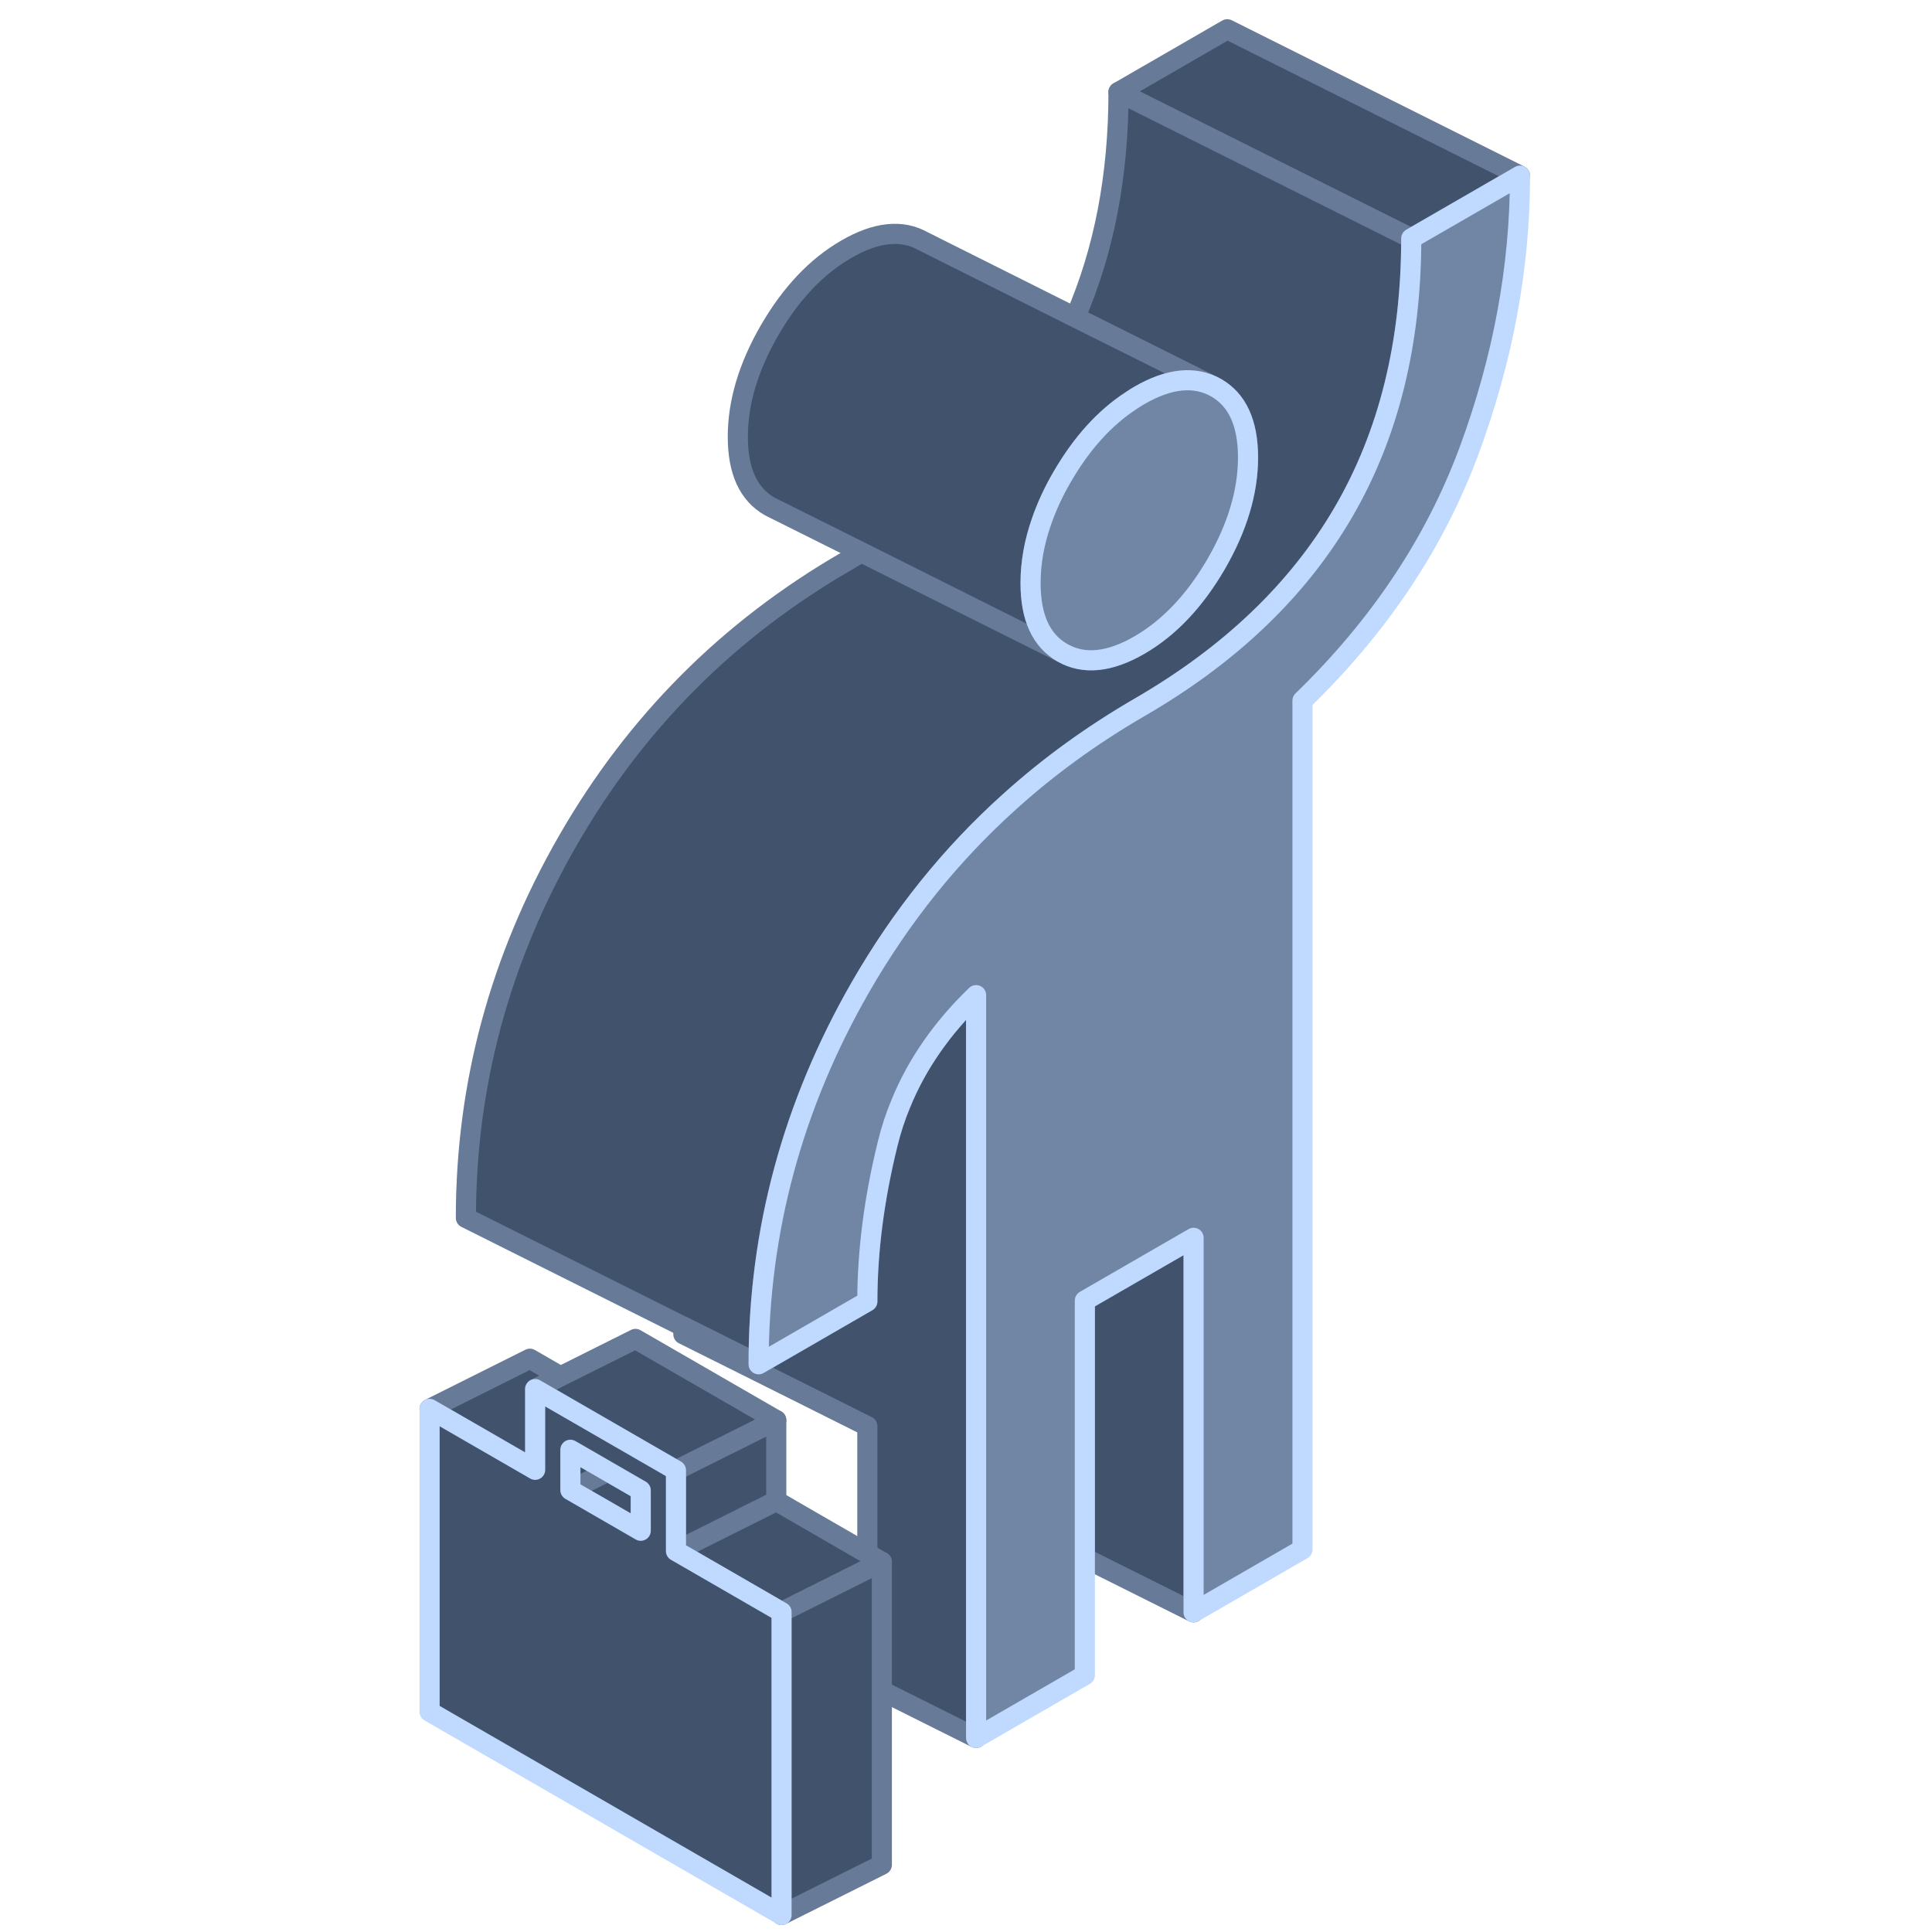 <svg width="48" height="48" viewBox="0 0 48 48" fill="none" xmlns="http://www.w3.org/2000/svg">
<g clip-path="url(#clip0_63_74142)">
<path d="M37.764 4.363L35.062 5.923L27.789 2.287L30.491 0.727L37.764 4.363Z" fill="#41526C" stroke="#677A97" stroke-width="0.5" stroke-linecap="round" stroke-linejoin="round"/>
<path d="M35.062 5.923C35.062 8.534 34.498 10.803 33.371 12.734C32.247 14.662 30.556 16.276 28.306 17.578C27.135 18.258 26.062 19.032 25.087 19.913C23.629 21.222 22.393 22.76 21.378 24.523C19.691 27.462 18.847 30.585 18.847 33.894L16.978 32.96L11.575 30.258C11.575 26.949 12.418 23.825 14.106 20.887C15.796 17.945 18.106 15.633 21.033 13.942C21.157 13.869 21.28 13.796 21.404 13.72L25.087 15.563L26.396 16.218C26.927 16.52 27.56 16.458 28.306 16.029C29.047 15.6 29.684 14.927 30.215 14.014C30.742 13.102 31.007 12.218 31.007 11.367C31.007 10.516 30.742 9.934 30.215 9.633L28.673 8.862L26.713 7.883C27.429 6.233 27.789 4.367 27.789 2.287L35.062 5.923Z" fill="#41526C" stroke="#677A97" stroke-width="0.5" stroke-linecap="round" stroke-linejoin="round"/>
<path d="M24.251 24.724V43.178L21.549 41.829V35.433L19.68 34.498L16.978 33.149V32.96L18.847 33.895L19.68 33.414L21.549 32.334C21.549 31.091 21.716 29.785 22.054 28.415C22.138 28.069 22.247 27.738 22.382 27.415C22.782 26.436 23.404 25.542 24.251 24.724Z" fill="#41526C" stroke="#677A97" stroke-width="0.5" stroke-linecap="round" stroke-linejoin="round"/>
<path d="M13.925 34.196L13.296 34.511V36.517L13.165 36.441L10.673 35.003L13.165 33.757L13.925 34.196Z" fill="#41526C" stroke="#677A97" stroke-width="0.5" stroke-linecap="round" stroke-linejoin="round"/>
<path d="M21.91 38.805L19.417 40.052L16.794 38.536L19.286 37.29L21.91 38.805Z" fill="#41526C" stroke="#677A97" stroke-width="0.5" stroke-linecap="round" stroke-linejoin="round"/>
<path d="M19.286 35.284V37.29L16.794 38.536V36.53L17.423 36.215L18.355 35.75L19.286 35.284Z" fill="#41526C" stroke="#677A97" stroke-width="0.5" stroke-linecap="round" stroke-linejoin="round"/>
<path d="M15.919 37.028V38.031L14.17 37.022L15.101 36.556L15.919 37.028Z" fill="#41526C" stroke="#677A97" stroke-width="0.5" stroke-linecap="round" stroke-linejoin="round"/>
<path d="M15.101 36.556L14.17 37.022V36.019L15.101 36.556Z" fill="#41526C" stroke="#677A97" stroke-width="0.5" stroke-linecap="round" stroke-linejoin="round"/>
<path d="M19.286 35.283L18.355 35.749L17.423 36.214L16.794 36.53L16.034 36.091L13.296 34.511L13.925 34.196L15.788 33.265L19.286 35.283Z" fill="#41526C" stroke="#677A97" stroke-width="0.5" stroke-linecap="round" stroke-linejoin="round"/>
<path d="M21.909 38.805V46.33L19.416 47.576V40.051L21.909 38.805Z" fill="#41526C" stroke="#677A97" stroke-width="0.5" stroke-linecap="round" stroke-linejoin="round"/>
<path d="M16.794 38.536V36.529L16.034 36.091L13.296 34.511V36.517L13.165 36.441L10.673 35.003V42.527L19.417 47.576V40.051L16.794 38.536ZM15.919 38.031L14.171 37.022V36.019L15.102 36.556L15.919 37.028V38.031Z" fill="#41526C" stroke="#BFD9FF" stroke-width="0.5" stroke-linecap="round" stroke-linejoin="round"/>
<path d="M29.654 30.753V40.058L26.953 38.709V32.309L29.654 30.753Z" fill="#41526C" stroke="#677A97" stroke-width="0.5" stroke-linecap="round" stroke-linejoin="round"/>
<path d="M30.214 9.633C29.683 9.331 29.047 9.396 28.305 9.825C28.236 9.865 28.167 9.909 28.098 9.956C27.443 10.382 26.876 11.011 26.396 11.836C26.174 12.214 26.003 12.589 25.876 12.956C25.694 13.476 25.603 13.985 25.603 14.487C25.603 15.338 25.865 15.916 26.396 16.218L25.087 15.564L21.403 13.72L19.123 12.582C18.593 12.28 18.331 11.702 18.331 10.851C18.331 10 18.593 9.116 19.123 8.2C19.654 7.287 20.287 6.618 21.032 6.189C21.774 5.76 22.411 5.695 22.942 5.996L26.712 7.884L28.672 8.862L30.214 9.633Z" fill="#41526C" stroke="#677A97" stroke-width="0.5" stroke-linecap="round" stroke-linejoin="round"/>
<path d="M37.764 4.364C37.764 6.64 37.342 8.916 36.498 11.2C35.651 13.484 34.273 15.553 32.36 17.407V38.495L29.654 40.058V30.753L26.953 32.313V41.618L24.251 43.178V24.724C23.404 25.542 22.782 26.436 22.382 27.415C22.247 27.738 22.138 28.069 22.054 28.415C21.716 29.786 21.549 31.091 21.549 32.335L19.68 33.415L18.847 33.895C18.847 30.586 19.691 27.462 21.378 24.524C22.393 22.76 23.629 21.222 25.087 19.913C26.062 19.033 27.134 18.258 28.305 17.578C30.556 16.276 32.247 14.662 33.371 12.735C34.498 10.804 35.062 8.535 35.062 5.924L37.764 4.364Z" fill="#7186A5" stroke="#BFD9FF" stroke-width="0.5" stroke-linecap="round" stroke-linejoin="round"/>
<path d="M31.007 11.367C31.007 12.218 30.742 13.102 30.215 14.014C29.684 14.927 29.047 15.6 28.305 16.029C27.56 16.458 26.927 16.52 26.396 16.218C25.865 15.916 25.604 15.338 25.604 14.487C25.604 13.985 25.694 13.476 25.876 12.956C26.003 12.589 26.174 12.214 26.396 11.836C26.876 11.011 27.444 10.382 28.098 9.956C28.167 9.909 28.236 9.865 28.305 9.825C29.047 9.396 29.684 9.331 30.215 9.633C30.742 9.934 31.007 10.512 31.007 11.367Z" fill="#7186A5" stroke="#BFD9FF" stroke-width="0.5" stroke-linecap="round" stroke-linejoin="round"/>
</g>
<defs>
<clipPath id="clip0_63_74142">
<rect width="48" height="48" fill="white"/>
</clipPath>
</defs>
</svg>
